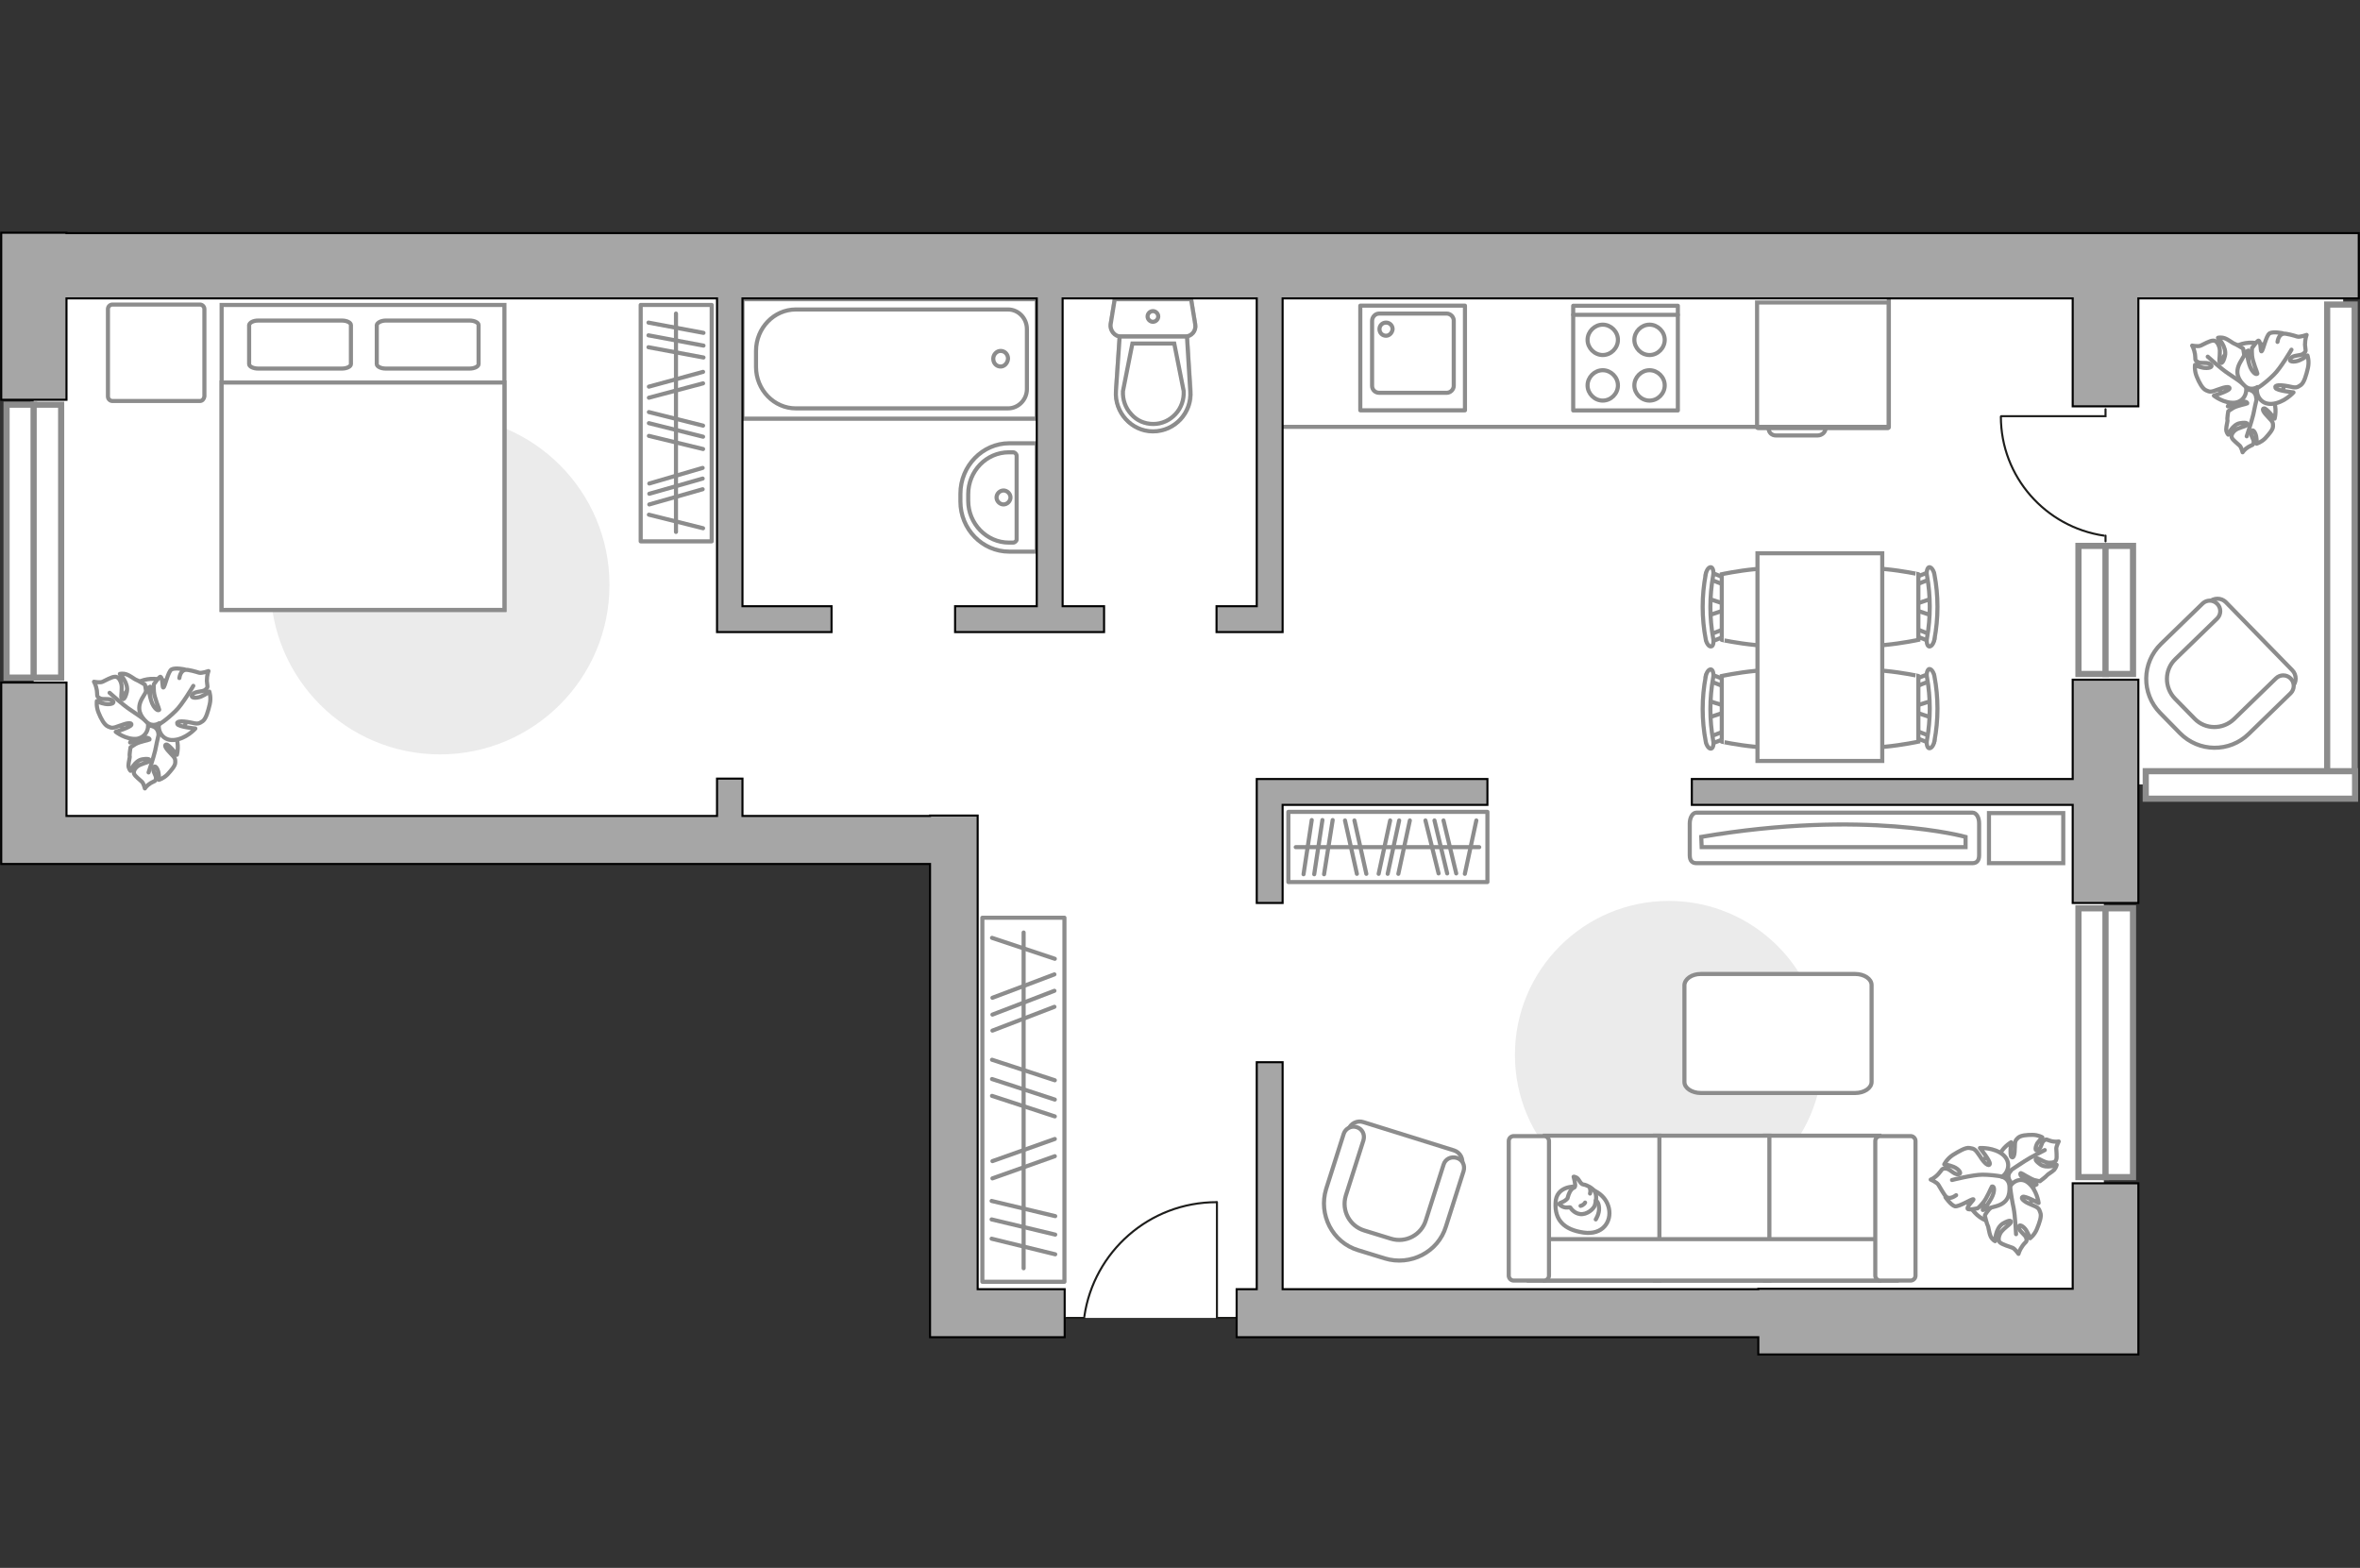 <?xml version="1.0" encoding="utf-8"?>
<!-- Generator: Adobe Illustrator 25.1.0, SVG Export Plug-In . SVG Version: 6.00 Build 0)  -->
<svg version="1.1" xmlns="http://www.w3.org/2000/svg" xmlns:xlink="http://www.w3.org/1999/xlink" x="0px" y="0px"
	 viewBox="0 0 575 382" style="enable-background:new 0 0 575 382;" xml:space="preserve">
<rect x="0" y="0" width="575" height="382" fill="#333333" stroke="none"/>
<style type="text/css">
	.st0{fill:#FFFFFF;}
	.st1{fill:#EBEBEB;}
	.st2{fill:#FFFFFF;stroke:#8C8C8C;stroke-linecap:round;stroke-linejoin:round;stroke-miterlimit:10;}
	.st3{fill:#FFFFFF;stroke:#8C8C8C;stroke-miterlimit:10;}
	.st4{fill:none;stroke:#8C8C8C;stroke-linecap:round;stroke-linejoin:round;stroke-miterlimit:10;}
	.st5{fill:#FFFFFF;stroke:#8C8C8C;stroke-width:1.5;stroke-linecap:round;stroke-miterlimit:10;}
	.st6{opacity:0.5;}
	.st7{opacity:0.5;fill:#FFFFFF;stroke:#8C8C8C;stroke-miterlimit:10;}
	.st8{fill:none;stroke:#1D1D1B;stroke-width:0.5;stroke-linecap:round;stroke-miterlimit:22.926;}
	.st9{fill:#A6A6A6;stroke:#000000;stroke-width:0.5;stroke-miterlimit:10;}
</style>
<g id="bg_1_">
	<polygon class="st0" points="214.4,204.8 8.2,204.8 8.2,65.1 570.9,65.1 570.9,190.6 512.6,191.2 512.6,323.1 303,321.1 
		232.7,321.1 231,245.3 230.7,228.5 232.4,206.4 	"/>
</g>
<g id="furniture_1_">
	<path id="Vector_1_" class="st1" d="M107.2,101.2c22.8,0,41.3,18.5,41.3,41.3c0,22.8-18.5,41.3-41.3,41.3
		c-22.8,0-41.3-18.5-41.3-41.3C65.9,119.7,84.4,101.2,107.2,101.2z"/>
	<g>
		<g>
			<path id="Vector_97_1_" class="st2" d="M48.7,97.7H27.4c-0.6,0-1.1-0.5-1.1-1.1V75.3c0-0.6,0.5-1.1,1.1-1.1h21.3
				c0.6,0,1.1,0.5,1.1,1.1v21.3C49.7,97.2,49.3,97.7,48.7,97.7z"/>
		</g>
		<g>
			<path id="Vector_98_1_" class="st3" d="M122.8,148.6H54V74.3h68.9V148.6z"/>
			<path id="Vector_99_1_" class="st3" d="M54,148.6h68.9V93.2H62.1H54v7.5V148.6z"/>
			<path id="Vector_100_1_" class="st4" d="M94,78.1h20.4c1.2,0,2.2,0.5,2.2,1.1v9.5c0,0.6-1,1.1-2.2,1.1H94c-1.2,0-2.2-0.5-2.2-1.1
				v-9.5C91.9,78.6,92.9,78.1,94,78.1z"/>
			<path id="Vector_101_1_" class="st4" d="M62.9,78.1h20.4c1.2,0,2.2,0.5,2.2,1.1v9.5c0,0.6-1,1.1-2.2,1.1H62.9
				c-1.2,0-2.2-0.5-2.2-1.1v-9.5C60.8,78.6,61.7,78.1,62.9,78.1z"/>
		</g>
	</g>
	<path id="Vector_51_1_" class="st1" d="M406.6,219.5c20.7,0,37.5,16.8,37.5,37.5c0,20.7-16.8,37.5-37.5,37.5
		c-20.7,0-37.5-16.8-37.5-37.5C369.1,236.3,385.9,219.5,406.6,219.5z"/>
	<g>
		<path id="Vector_52_4_" class="st3" d="M542.3,146.7l16.2,16.6c1.1,1.1,1.1,3,0,4L547,178.6c-4.2,4.1-10.9,4-15-0.2l-5.4-5.5
			c-4.1-4.2-4-10.9,0.2-15l11.4-11.2C539.4,145.6,541.2,145.6,542.3,146.7z"/>
		<path id="Vector_53_4_" class="st3" d="M540.2,147.1c1,1,1,2.6,0,3.6l-10.2,9.9c-2.7,2.6-2.7,6.9-0.1,9.6l4.8,4.9
			c2.6,2.7,6.9,2.7,9.6,0.1l10.2-9.9c1-1,2.6-1,3.6,0c1,1,1,2.6,0,3.6l-10.2,9.9c-4.7,4.6-12.2,4.5-16.8-0.2l-4.8-4.9
			c-4.6-4.7-4.5-12.2,0.2-16.8l10.2-9.9C537.7,146.1,539.2,146.1,540.2,147.1z"/>
	</g>
	<g>
		<path id="Vector_52_3_" class="st3" d="M332.2,273.4l22.1,6.9c1.5,0.5,2.3,2.1,1.9,3.6l-4.8,15.3c-1.7,5.6-7.7,8.7-13.3,7
			l-7.4-2.3c-5.6-1.7-8.7-7.7-7-13.3l4.8-15.3C329,273.7,330.7,272.9,332.2,273.4z"/>
		<path id="Vector_53_3_" class="st3" d="M330.5,274.6c1.4,0.4,2.1,1.8,1.7,3.2l-4.3,13.5c-1.1,3.6,0.9,7.4,4.5,8.5l6.5,2
			c3.6,1.1,7.4-0.9,8.5-4.5l4.3-13.5c0.4-1.4,1.8-2.1,3.2-1.7c1.4,0.4,2.1,1.8,1.7,3.2l-4.3,13.5c-1.9,6.3-8.7,9.7-14.9,7.8l-6.5-2
			c-6.3-1.9-9.7-8.7-7.8-14.9l4.3-13.5C327.8,275,329.2,274.2,330.5,274.6z"/>
	</g>
	<path id="Vector_84_1_" class="st2" d="M414.4,237.3h37.6c2.2,0,4,1.2,4,2.7v23.6c0,1.5-1.8,2.7-4,2.7h-37.6c-2.2,0-4-1.2-4-2.7
		V240C410.5,238.5,412.2,237.3,414.4,237.3z"/>
	<g>
		<path id="Vector_60_6_" class="st3" d="M37,182c-4.6-0.1-8.2-4-8-8.6c0.1-4.6,4-8.2,8.6-8c4.6,0.1,8.2,4,8,8.6
			C45.5,178.5,41.6,182.1,37,182z"/>
		<path class="st2" d="M38.6,178.8c0,0,0-1.5-1.6-1.9c-1.6-0.4-3.2-0.3-4.2,1.8c-1,2.1-1.1,2.2-1.1,2.2s2.2-1.2,3.5-1.2
			s1.3,0.5,1.2,0.5c-0.1,0.1-2.4,0.5-3.4,1.1c-1,0.6-1.2,0.8-1.2,0.8s-0.3,1.8-0.2,2.1c0.1,0.3-0.3,1.5-0.3,2.3
			c0,0.8,0.5,1.3,0.5,1.3s1-2.5,2.9-2.8c1.9-0.3,1.9,0.2,1.6,0.5c-0.3,0.3-2.1,0.6-2.9,1.3c-0.8,0.7-0.9,1.4-0.7,1.8
			c0.2,0.5,1.5,1.5,1.9,1.9c0.4,0.4,0.7,1.6,0.7,1.6s0.4-0.7,1.4-1.3c1-0.6,1.1-0.3,1.3-1.1c0.1-0.8-0.9-1.8-0.6-2.6
			c0.3-0.9,1,0.1,1.2,1.1c0.2,1,0.1,1.8,0.1,1.8s1.1-0.3,2.1-1.3c0.9-1,1.9-2.1,1.9-2.9c0-0.8,0.1-1-1.1-2.2
			c-1.2-1.2-1.7-2.1-1.1-2.2c0.6-0.1,2.6,2.5,2.6,2.5s0.7-2.6-0.4-4.7C41.6,177.2,39.2,177.8,38.6,178.8z"/>
		<path class="st4" d="M36.2,188.2c0,0,1.2-3.6,1.6-5.3c0.2-1.1,0.7-3.3,0.9-4.1c0.3-1.3,0.1-2.6-0.3-3.8"/>
		<path class="st2" d="M35.8,175.6c0,0,1.6,0.7,2.7-0.8c1.1-1.5,1.8-3.3,0-5.3c-1.7-2.1-1.9-2.2-1.9-2.2s0.2,2.9-0.3,4.3
			c-0.5,1.4-1.1,1.2-1.1,1c0-0.1,0.6-2.8,0.4-4.2c-0.2-1.4-0.3-1.6-0.3-1.6s-1.8-1.1-2.2-1.2c-0.3-0.1-1.4-1-2.3-1.3
			c-0.9-0.3-1.6-0.1-1.6-0.1s2.2,2.2,1.7,4.4c-0.5,2.1-1.1,1.9-1.3,1.5c-0.2-0.4,0.3-2.6-0.1-3.7c-0.4-1.2-1-1.6-1.6-1.5
			c-0.6,0-2.3,0.9-2.9,1.2c-0.6,0.3-2.1,0-2.1,0s0.5,0.8,0.7,2.1c0.2,1.3-0.2,1.4,0.7,1.9c0.8,0.5,2.3-0.1,3.1,0.6
			c0.8,0.7-0.6,1-1.8,0.8c-1.2-0.2-2-0.7-2-0.7s-0.2,1.3,0.4,2.8c0.6,1.5,1.4,3,2.3,3.4c0.9,0.4,1.1,0.5,2.9-0.2
			c1.8-0.7,3-0.8,2.8-0.2c-0.2,0.6-3.8,1.7-3.8,1.7s2.5,2,5.2,1.7C36,179.5,36.5,176.8,35.8,175.6z"/>
		<path class="st4" d="M26.7,168.8c0,0,3.3,3,5,4.1c1.1,0.7,3.2,2.2,4,2.8c1.2,0.9,2.7,1.3,4.2,1.4"/>
		<g>
			<path class="st2" d="M43.7,165.2c0.2-1.3,0.8-1.9,1.5-2c0.6-0.1,2.7,0.5,3.3,0.7c0.6,0.2,2.3-0.4,2.3-0.4s-0.4,0.9-0.4,2.4
				c0.1,1.5,0.4,1.4-0.3,2.1c-0.8,0.7-2.5,0.3-3.2,1.2c-0.7,0.9,0.9,1,2.1,0.5c1.2-0.5,2-1.2,2-1.2s0.5,1.4,0.1,3.1
				c-0.4,1.7-0.9,3.5-1.7,4.1c-0.9,0.6-1.1,0.8-3.1,0.3c-2.1-0.4-3.4-0.3-3.1,0.4c0.3,0.7,4.4,1.1,4.4,1.1s-2.3,2.6-5.3,2.8
				c-3,0.2-4-2.7-3.5-4.1c0,0-1.6,1.1-3.1-0.3c-1.5-1.4-2.5-3.2-1.1-5.7c1.5-2.5,1.6-2.7,1.6-2.7s0.3,3.1,1.2,4.5
				c0.9,1.4,1.4,1,1.4,0.9c0-0.2-1.2-2.9-1.3-4.4c-0.1-1.5,0-1.8,0-1.8s1.3-1.9,1.6-1.8c0.6,0.3,0.4,2.7,0.7,2.6
				c0.4-0.1,1.1-3.9,2-4.4c0.9-0.5,3.2,0,3.2,0"/>
			<path class="st4" d="M47.1,167.1c0,0-2.7,4.6-4.3,6.1c-1,1-2.6,2.4-3.9,3.2"/>
		</g>
	</g>
	<g>
		<path id="Vector_60_5_" class="st3" d="M493.2,284.1c3.1,3.3,3,8.6-0.4,11.7c-3.3,3.1-8.6,3-11.7-0.4c-3.1-3.3-3-8.6,0.4-11.7
			C484.8,280.6,490.1,280.7,493.2,284.1z"/>
		<path class="st2" d="M489.9,285.3c0,0-1.1,1-0.2,2.4c0.9,1.4,2,2.5,4.2,1.7c2.2-0.7,2.3-0.8,2.3-0.8s-2.4-0.7-3.3-1.6
			c-1-0.9-0.6-1.2-0.5-1.2c0.1,0,2.1,1.3,3.2,1.7c1.2,0.3,1.4,0.3,1.4,0.3s1.5-1.1,1.7-1.4c0.2-0.3,1.2-0.8,1.8-1.4
			c0.5-0.6,0.6-1.2,0.6-1.2s-2.5,1-4-0.1c-1.5-1.1-1.2-1.4-0.8-1.5c0.4,0,1.9,1.1,3,1.1c1.1,0,1.6-0.3,1.7-0.8c0.2-0.5,0-2.2,0-2.7
			c0-0.5,0.6-1.7,0.6-1.7s-0.8,0.2-1.9-0.1c-1.1-0.3-1-0.6-1.7-0.1c-0.7,0.5-0.6,1.9-1.5,2.3c-0.8,0.4-0.6-0.8-0.1-1.7
			c0.6-0.8,1.2-1.4,1.2-1.4s-1-0.6-2.4-0.6c-1.4,0-2.8,0.1-3.5,0.7c-0.6,0.6-0.8,0.7-0.8,2.4c0,1.7-0.3,2.7-0.8,2.3
			c-0.5-0.4-0.1-3.6-0.1-3.6s-2.4,1.4-3,3.6C486.6,284.2,488.7,285.5,489.9,285.3z"/>
		<path class="st4" d="M498.2,280.2c0,0-3.4,1.7-4.9,2.7c-0.9,0.6-2.8,1.8-3.5,2.3c-1.1,0.7-1.9,1.7-2.5,2.9"/>
		<path class="st2" d="M489.6,289.5c0,0-0.6-1.6-2.5-1.3c-1.9,0.3-3.6,1-3.8,3.7c-0.2,2.7-0.2,2.9-0.2,2.9s1.9-2.2,3.2-2.8
			s1.6-0.1,1.5,0.1c-0.1,0.1-2.4,1.6-3.3,2.7c-0.9,1.1-0.9,1.4-0.9,1.4s0.5,2.1,0.7,2.4c0.2,0.3,0.3,1.7,0.7,2.6
			c0.4,0.9,1.1,1.2,1.1,1.2s0-3.1,1.9-4.3c1.9-1.1,2.1-0.6,1.9-0.2c-0.1,0.4-2.1,1.6-2.6,2.7c-0.5,1.1-0.4,1.9,0.1,2.2
			c0.5,0.4,2.3,1,2.9,1.2c0.6,0.2,1.5,1.5,1.5,1.5s0.2-0.9,1-2c0.8-1.1,1.1-0.8,0.9-1.8c-0.2-0.9-1.7-1.6-1.8-2.6
			c-0.1-1.1,1.2-0.3,1.8,0.7c0.6,1,0.9,1.9,0.9,1.9s1.1-0.8,1.7-2.3c0.6-1.5,1.2-3.1,0.8-4c-0.3-0.9-0.4-1.2-2.2-1.9
			c-1.8-0.7-2.7-1.6-2.1-1.9s3.9,1.5,3.9,1.5s-0.4-3.2-2.5-4.9C492.2,286.5,489.9,288.2,489.6,289.5z"/>
		<path class="st4" d="M491.2,300.7c0,0-0.2-4.4-0.6-6.4c-0.3-1.3-0.7-3.8-0.8-4.9c-0.3-1.5-1-2.9-2-4"/>
		<g>
			<path class="st2" d="M476.6,291.2c-1.1,0.8-1.9,0.8-2.4,0.4c-0.5-0.4-1.5-2.3-1.9-2.9c-0.3-0.6-1.9-1.3-1.9-1.3s0.9-0.3,1.9-1.4
				c1-1.1,0.7-1.3,1.7-1.3c1.1,0,2,1.5,3.1,1.4c1.1-0.1,0.1-1.3-1.1-1.8s-2.3-0.6-2.3-0.6s0.6-1.3,2.1-2.3c1.5-0.9,3.1-1.9,4.1-1.7
				c1.1,0.2,1.3,0.2,2.5,2c1.1,1.8,2.2,2.6,2.4,1.9c0.2-0.7-2.4-3.9-2.4-3.9s3.5-0.2,5.7,1.7c2.2,2,0.9,4.7-0.4,5.3
				c0,0,1.8,0.3,1.9,2.4c0.1,2.1-0.4,4-3.3,4.8c-2.8,0.8-3,0.8-3,0.8s2-2.4,2.4-4c0.4-1.6-0.2-1.7-0.4-1.6c-0.1,0.1-1.2,2.9-2.2,4
				c-1,1.2-1.3,1.3-1.3,1.3s-2.2,0.5-2.4,0.1c-0.2-0.6,1.6-2.2,1.4-2.3c-0.3-0.2-3.5,1.9-4.5,1.7c-1-0.3-2.3-2.2-2.3-2.2"/>
			<path class="st4" d="M475.6,287.5c0,0,5.1-1.3,7.4-1.3c1.5,0,3.5,0.2,5,0.5"/>
		</g>
	</g>
	<g>
		<path id="Vector_60_4_" class="st3" d="M548.2,100.1c-4.6-0.1-8.2-4-8-8.6c0.1-4.6,4-8.2,8.6-8c4.6,0.1,8.2,4,8,8.6
			C556.7,96.6,552.8,100.2,548.2,100.1z"/>
		<path class="st2" d="M549.7,96.9c0,0,0-1.5-1.6-1.9c-1.6-0.4-3.2-0.3-4.2,1.8c-1,2.1-1.1,2.2-1.1,2.2s2.2-1.2,3.5-1.2
			s1.3,0.5,1.2,0.5c-0.1,0.1-2.4,0.5-3.4,1.1c-1,0.6-1.2,0.8-1.2,0.8s-0.3,1.8-0.2,2.1c0.1,0.3-0.3,1.5-0.3,2.3
			c0,0.8,0.5,1.3,0.5,1.3s1-2.5,2.9-2.8c1.9-0.3,1.9,0.2,1.6,0.5c-0.3,0.3-2.1,0.6-2.9,1.3c-0.8,0.7-0.9,1.4-0.7,1.8
			c0.2,0.5,1.5,1.5,1.9,1.9c0.4,0.4,0.7,1.6,0.7,1.6s0.4-0.7,1.4-1.3c1-0.6,1.1-0.3,1.3-1.1c0.1-0.8-0.9-1.8-0.6-2.6
			c0.3-0.9,1,0.1,1.2,1.1c0.2,1,0.1,1.8,0.1,1.8s1.1-0.3,2.1-1.3c0.9-1,1.9-2.1,1.9-2.9c0-0.8,0.1-1-1.1-2.2
			c-1.2-1.2-1.7-2.1-1.1-2.2c0.6-0.1,2.6,2.5,2.6,2.5s0.7-2.6-0.4-4.7C552.7,95.3,550.4,95.9,549.7,96.9z"/>
		<path class="st4" d="M547.4,106.3c0,0,1.2-3.6,1.6-5.3c0.2-1.1,0.7-3.3,0.9-4.1c0.3-1.3,0.1-2.6-0.3-3.8"/>
		<path class="st2" d="M547,93.7c0,0,1.6,0.7,2.7-0.8c1.1-1.5,1.8-3.3,0-5.3c-1.7-2.1-1.9-2.2-1.9-2.2s0.2,2.9-0.3,4.3
			c-0.5,1.4-1.1,1.2-1.1,1c0-0.1,0.6-2.8,0.4-4.2c-0.2-1.4-0.3-1.6-0.3-1.6s-1.8-1.1-2.2-1.2c-0.3-0.1-1.4-1-2.3-1.3
			c-0.9-0.3-1.6-0.1-1.6-0.1s2.2,2.2,1.7,4.4c-0.5,2.1-1.1,1.9-1.3,1.5c-0.2-0.4,0.3-2.6-0.1-3.7c-0.4-1.2-1-1.6-1.6-1.5
			c-0.6,0-2.3,0.9-2.9,1.2c-0.6,0.3-2.1,0-2.1,0s0.5,0.8,0.7,2.1c0.2,1.3-0.2,1.4,0.7,1.9c0.8,0.5,2.3-0.1,3.1,0.6
			c0.8,0.7-0.6,1-1.8,0.8c-1.2-0.2-2-0.7-2-0.7s-0.2,1.3,0.4,2.8c0.6,1.5,1.4,3,2.3,3.4c0.9,0.4,1.1,0.5,2.9-0.2
			c1.8-0.7,3-0.8,2.8-0.2c-0.2,0.6-3.8,1.7-3.8,1.7s2.5,2,5.2,1.7C547.2,97.7,547.7,94.9,547,93.7z"/>
		<path class="st4" d="M537.9,86.9c0,0,3.3,3,5,4.1c1.1,0.7,3.2,2.2,4,2.8c1.2,0.9,2.7,1.3,4.2,1.4"/>
		<g>
			<path class="st2" d="M554.9,83.3c0.2-1.3,0.8-1.9,1.5-2c0.6-0.1,2.7,0.5,3.3,0.7c0.6,0.2,2.3-0.4,2.3-0.4s-0.4,0.9-0.4,2.4
				c0.1,1.5,0.4,1.4-0.3,2.1c-0.8,0.7-2.5,0.3-3.2,1.2c-0.7,0.9,0.9,1,2.1,0.5c1.2-0.5,2-1.2,2-1.2s0.5,1.4,0.1,3.1
				c-0.4,1.7-0.9,3.5-1.7,4.1c-0.9,0.6-1.1,0.8-3.1,0.3c-2.1-0.4-3.4-0.3-3.1,0.4c0.3,0.7,4.4,1.1,4.4,1.1s-2.3,2.6-5.3,2.8
				c-3,0.2-4-2.7-3.5-4.1c0,0-1.6,1.1-3.1-0.3c-1.5-1.4-2.5-3.2-1.1-5.7s1.6-2.7,1.6-2.7s0.3,3.1,1.2,4.5c0.9,1.4,1.4,1,1.4,0.9
				c0-0.2-1.2-2.9-1.3-4.4c-0.1-1.5,0-1.8,0-1.8s1.3-1.9,1.6-1.8c0.6,0.3,0.4,2.7,0.7,2.6c0.4-0.1,1.1-3.9,2-4.4
				c0.9-0.5,3.2,0,3.2,0"/>
			<path class="st4" d="M558.3,85.2c0,0-2.7,4.6-4.3,6.1c-1,1-2.6,2.4-3.9,3.2"/>
		</g>
	</g>
	<g>
		<path id="Vector_54_1_" class="st3" d="M457.9,312h-27.9v-35.3h27.9V312z"/>
		<path id="Vector_55_1_" class="st3" d="M431.1,312h-27.9v-35.3h27.9V312z"/>
		<path id="Vector_56_1_" class="st3" d="M404.3,312h-27.9v-35.3h27.9V312z"/>
		<path id="Vector_57_1_" class="st3" d="M459.4,301.9L462,312h-89.5v-10.1H459.4z"/>
		<path id="Vector_58_1_" class="st3" d="M456.9,310.8V278c0-0.7,0.6-1.2,1.2-1.2h7.4c0.7,0,1.2,0.6,1.2,1.2v32.8
			c0,0.7-0.6,1.2-1.2,1.2h-7.4C457.4,312,456.9,311.4,456.9,310.8z"/>
		<path id="Vector_59_1_" class="st3" d="M367.6,310.8V278c0-0.7,0.6-1.2,1.2-1.2h7.4c0.7,0,1.2,0.6,1.2,1.2v32.8
			c0,0.7-0.6,1.2-1.2,1.2h-7.4C368.1,312,367.6,311.4,367.6,310.8z"/>
		<g>
			<path class="st2" d="M383.7,289.1c0,0-4.6-0.2-4.7,4c-0.2,4.1,2,6.5,6.8,7.2c4.7,0.7,6.9-2.7,6.2-5.9
				C391.3,291.2,388.2,289.1,383.7,289.1z"/>
			<path class="st2" d="M381.9,292c0,0-0.5,0.6-1.3,0.9c-0.9,0.3-0.7,0.5-0.7,0.5s0.8,0.9,2,0.8c0.7-0.1,0.7,0,0.7,0
				s0.8,1.4,2.4,1.6c1.6,0.2,3.3-1.2,3.6-2.2c0.3-1,0.5-2.5-0.1-3.4c-0.6-0.8-1.9-1.5-2.7-1.6c-0.8-0.1-1-1.3-1.7-1.7
				c-0.7-0.3-0.7-0.2-0.7-0.2s0.6,2.1,0.3,2.5C383.6,289.5,382.6,289.2,381.9,292z"/>
			<path class="st2" d="M386.2,293c0,0-0.3,0.6-1.1,0.8"/>
			<path class="st2" d="M387.4,290.8c0,0,0.2-0.6,0-1.2"/>
			<path class="st4" d="M388.8,292.5c0,0,0.7,0.2,0.8,1.8c0.1,1.4-0.8,2.8-0.8,2.8"/>
		</g>
	</g>
	<g>
		
			<rect x="205" y="257.9" transform="matrix(1.117512e-11 -1 1 1.117512e-11 -18.557 517.294)" class="st4" width="88.7" height="20"/>
		<line class="st4" x1="257.1" y1="305.6" x2="241.6" y2="301.8"/>
		<line class="st4" x1="257.1" y1="300.8" x2="241.6" y2="297.1"/>
		<line class="st4" x1="256.9" y1="245.3" x2="241.8" y2="251.1"/>
		<line class="st4" x1="256.9" y1="241.4" x2="241.8" y2="247.2"/>
		<line class="st4" x1="256.9" y1="237.4" x2="241.8" y2="243.1"/>
		<line class="st4" x1="257.1" y1="296.3" x2="241.6" y2="292.6"/>
		<line class="st4" x1="257" y1="281.7" x2="241.8" y2="287.1"/>
		<line class="st4" x1="257" y1="277.5" x2="241.8" y2="282.9"/>
		<line class="st4" x1="257" y1="272" x2="241.7" y2="267"/>
		<line class="st4" x1="257" y1="263.2" x2="241.7" y2="258.2"/>
		<line class="st4" x1="257" y1="233.6" x2="241.7" y2="228.5"/>
		<line class="st4" x1="257" y1="267.9" x2="241.7" y2="262.9"/>
		<line class="st4" x1="249.4" y1="309" x2="249.4" y2="227.2"/>
	</g>
	<g>
		<rect x="313.9" y="197.8" class="st4" width="48.5" height="17.1"/>
		<line class="st4" x1="317.6" y1="213" x2="319.6" y2="199.8"/>
		<line class="st4" x1="320.2" y1="213" x2="322.2" y2="199.8"/>
		<line class="st4" x1="350.5" y1="212.8" x2="347.3" y2="199.9"/>
		<line class="st4" x1="352.6" y1="212.8" x2="349.5" y2="199.9"/>
		<line class="st4" x1="354.8" y1="212.8" x2="351.7" y2="199.9"/>
		<line class="st4" x1="322.6" y1="213" x2="324.7" y2="199.8"/>
		<line class="st4" x1="330.6" y1="212.9" x2="327.7" y2="199.9"/>
		<line class="st4" x1="332.9" y1="212.9" x2="330" y2="199.9"/>
		<line class="st4" x1="335.9" y1="212.9" x2="338.7" y2="199.9"/>
		<line class="st4" x1="340.7" y1="212.9" x2="343.5" y2="199.9"/>
		<line class="st4" x1="356.9" y1="212.9" x2="359.7" y2="199.9"/>
		<line class="st4" x1="338.1" y1="212.9" x2="340.9" y2="199.9"/>
		<line class="st4" x1="315.7" y1="206.4" x2="360.4" y2="206.4"/>
	</g>
	<g>
		
			<rect x="135.9" y="94.4" transform="matrix(-1.836970e-16 1 -1 -1.836970e-16 267.802 -61.602)" class="st4" width="57.6" height="17.3"/>
		<line class="st4" x1="158" y1="78.6" x2="171.4" y2="81.1"/>
		<line class="st4" x1="158" y1="81.7" x2="171.4" y2="84.2"/>
		<line class="st4" x1="158.2" y1="117.8" x2="171.2" y2="114"/>
		<line class="st4" x1="158.2" y1="120.3" x2="171.2" y2="116.6"/>
		<line class="st4" x1="158.2" y1="122.9" x2="171.2" y2="119.2"/>
		<line class="st4" x1="158" y1="84.6" x2="171.4" y2="87.1"/>
		<line class="st4" x1="158.1" y1="94.2" x2="171.3" y2="90.6"/>
		<line class="st4" x1="158.1" y1="96.9" x2="171.3" y2="93.4"/>
		<line class="st4" x1="158.1" y1="100.4" x2="171.3" y2="103.7"/>
		<line class="st4" x1="158.1" y1="106.2" x2="171.3" y2="109.4"/>
		<line class="st4" x1="158.1" y1="125.4" x2="171.3" y2="128.7"/>
		<line class="st4" x1="158.1" y1="103.1" x2="171.3" y2="106.4"/>
		<line class="st4" x1="164.7" y1="76.4" x2="164.7" y2="129.6"/>
	</g>
	<g>
		<g>
			<path id="Vector_90_1_" class="st3" d="M480.6,198c0.9,0,1.6,1.1,1.6,2.6v7.8c0,1.4-0.7,1.9-1.6,1.9h-67.3
				c-0.9,0-1.6-0.5-1.6-1.9v-7.8c0-1.4,0.7-2.6,1.6-2.6H480.6z"/>
			<path id="Vector_91_1_" class="st3" d="M414.6,206.4h64.3l0-2.5c0,0-24.4-6.8-64.4,0L414.6,206.4z"/>
		</g>
		<path id="Vector_93_1_" class="st3" d="M484.6,210.3h18.1v-12.2h-18.1V210.3z"/>
	</g>
	<g>
		<g>
			<path id="Vector_8_2_" class="st3" d="M428.4,104.3H460c0.1,0,0.2-0.1,0.2-0.2V73.7h-32.1v30.4
				C428.1,104.2,428.2,104.3,428.4,104.3z"/>
			<path id="Vector_9_2_" class="st3" d="M444.8,104.3h-13.9c0,1.1,0.8,1.8,1.8,1.8h10.1C443.9,106.1,444.8,105.3,444.8,104.3z"/>
		</g>
		<path id="Vector_148_2_" class="st4" d="M308.6,74.3v29.7h151.6V68.4"/>
	</g>
	<g>
		<g id="Group_2_1_">
			<g id="Group_3_1_">
				<path id="Vector_10_1_" class="st3" d="M470.8,145.8l-4.5,1.5v1.2l4.5,1.5V145.8z"/>
			</g>
			<g id="Group_4_1_">
				<path id="Vector_11_1_" class="st3" d="M466.4,154.2c0,0.4,0.2,0.8,0.5,0.8l3.6,1.4c0.4,0.1,0.7-0.1,0.8-0.6
					c0.1-0.5-0.1-1-0.4-1l-3.6-1.4c-0.4-0.1-0.7,0.1-0.8,0.6C466.4,154.1,466.4,154.1,466.4,154.2z"/>
			</g>
			<g id="Group_5_1_">
				<path id="Vector_12_1_" class="st3" d="M466.4,141.5c0,0.1,0,0.1,0,0.2c0.1,0.5,0.4,0.8,0.8,0.6l3.6-1.4
					c0.4-0.1,0.5-0.6,0.4-1.1c-0.1-0.5-0.4-0.8-0.8-0.6l-3.6,1.4C466.6,140.8,466.4,141.1,466.4,141.5z"/>
			</g>
			<path id="Vector_13_1_" class="st3" d="M448.7,139.9c-2.8,2.8-2.8,13.2,0,16c3.3,3.3,18.7,0,18.7,0v-16
				C467.5,139.9,452.1,136.6,448.7,139.9z"/>
			<path id="Vector_14_1_" class="st3" d="M469.5,140.2c0.9,5,0.9,10.2,0,15.3c-0.2,1,0.1,1.9,0.5,2c0.5,0.1,1.1-0.6,1.3-1.7
				c1-5.2,1-10.7,0-15.9c-0.2-1-0.8-1.8-1.3-1.7C469.6,138.3,469.3,139.3,469.5,140.2z"/>
		</g>
		<g id="Group_6_1_">
			<g id="Group_7_1_">
				<path id="Vector_15_1_" class="st3" d="M470.8,170.7l-4.5,1.4v1.3l4.5,1.5V170.7z"/>
			</g>
			<g id="Group_8_1_">
				<path id="Vector_16_1_" class="st3" d="M466.4,179c0,0.4,0.2,0.8,0.5,0.8l3.6,1.4c0.4,0.1,0.7-0.1,0.8-0.6c0.1-0.5-0.1-1-0.4-1
					l-3.6-1.4c-0.4-0.1-0.7,0.1-0.8,0.6C466.4,178.9,466.4,179,466.4,179z"/>
			</g>
			<g id="Group_9_1_">
				<path id="Vector_17_1_" class="st3" d="M466.4,166.3c0,0.1,0,0.1,0,0.2c0.1,0.5,0.4,0.8,0.8,0.6l3.6-1.4
					c0.4-0.1,0.5-0.6,0.4-1.1c-0.1-0.5-0.4-0.8-0.8-0.6l-3.6,1.4C466.6,165.6,466.4,165.9,466.4,166.3z"/>
			</g>
			<path id="Vector_18_1_" class="st3" d="M448.7,164.7c-2.8,2.8-2.8,13.2,0,16c3.3,3.3,18.7,0,18.7,0v-16
				C467.5,164.7,452.1,161.4,448.7,164.7z"/>
			<path id="Vector_19_1_" class="st3" d="M469.5,165c0.9,5,0.9,10.2,0,15.3c-0.2,1,0.1,1.9,0.5,2c0.5,0.1,1.1-0.6,1.3-1.7
				c1-5.2,1-10.7,0-15.9c-0.2-1-0.8-1.8-1.3-1.7C469.6,163.2,469.3,164.1,469.5,165z"/>
		</g>
		<g id="Group_14_1_">
			<g id="Group_15_1_">
				<path id="Vector_25_2_" class="st3" d="M416.1,174.9l4.5-1.5v-1.3l-4.5-1.4V174.9z"/>
			</g>
			<g id="Group_16_1_">
				<path id="Vector_26_2_" class="st3" d="M420.5,166.3c0-0.4-0.2-0.8-0.5-0.8l-3.6-1.4c-0.4-0.1-0.7,0.1-0.8,0.6
					c-0.1,0.5,0.1,1,0.4,1l3.6,1.4c0.4,0.1,0.7-0.1,0.8-0.6C420.5,166.5,420.5,166.4,420.5,166.3z"/>
			</g>
			<g id="Group_17_1_">
				<path id="Vector_27_2_" class="st3" d="M420.5,179.1c0-0.1,0-0.1,0-0.2c-0.1-0.5-0.4-0.8-0.8-0.6l-3.6,1.4
					c-0.4,0.1-0.5,0.6-0.4,1.1c0.1,0.5,0.4,0.8,0.8,0.6l3.6-1.4C420.3,179.8,420.5,179.5,420.5,179.1z"/>
			</g>
			<path id="Vector_28_1_" class="st3" d="M438.2,180.7c2.8-2.8,2.8-13.2,0-16c-3.3-3.3-18.7,0-18.7,0v16
				C419.4,180.7,434.8,184,438.2,180.7z"/>
			<path id="Vector_29_1_" class="st3" d="M417.4,180.4c-0.9-5-0.9-10.2,0-15.3c0.2-1-0.1-1.9-0.5-2c-0.5-0.1-1.1,0.6-1.3,1.7
				c-1,5.2-1,10.7,0,15.9c0.2,1,0.8,1.8,1.3,1.7C417.4,182.3,417.6,181.3,417.4,180.4z"/>
		</g>
		<g id="Group_18_1_">
			<g id="Group_19_1_">
				<path id="Vector_30_1_" class="st3" d="M416.1,150l4.5-1.5v-1.2l-4.5-1.5V150z"/>
			</g>
			<g id="Group_20_1_">
				<path id="Vector_31_1_" class="st3" d="M420.5,141.5c0-0.4-0.2-0.8-0.5-0.8l-3.6-1.4c-0.4-0.1-0.7,0.1-0.8,0.6s0.1,1,0.4,1
					l3.6,1.4c0.4,0.1,0.7-0.1,0.8-0.6C420.5,141.7,420.5,141.6,420.5,141.5z"/>
			</g>
			<g id="Group_21_1_">
				<path id="Vector_32_1_" class="st3" d="M420.5,154.2c0-0.1,0-0.1,0-0.2c-0.1-0.5-0.4-0.8-0.8-0.6l-3.6,1.4
					c-0.4,0.1-0.5,0.6-0.4,1.1c0.1,0.5,0.4,0.8,0.8,0.6l3.6-1.4C420.3,155,420.5,154.6,420.5,154.2z"/>
			</g>
			<path id="Vector_33_1_" class="st3" d="M438.2,155.9c2.8-2.8,2.8-13.2,0-16c-3.3-3.3-18.7,0-18.7,0v16
				C419.4,155.9,434.8,159.2,438.2,155.9z"/>
			<path id="Vector_34_1_" class="st3" d="M417.4,155.5c-0.9-5-0.9-10.2,0-15.3c0.2-1-0.1-1.9-0.5-2c-0.5-0.1-1.1,0.6-1.3,1.7
				c-1,5.2-1,10.7,0,15.9c0.2,1,0.8,1.8,1.3,1.7C417.4,157.5,417.6,156.5,417.4,155.5z"/>
		</g>
		<path id="Vector_35_1_" class="st3" d="M458.6,185.3v-50.5h-30.4v40.9v9.7H458.6z"/>
	</g>
	<g>
		<g>
			<rect x="383.3" y="74.5" class="st4" width="25.5" height="25.5"/>
		</g>
		<line class="st4" x1="408.8" y1="76.7" x2="383.3" y2="76.7"/>
		<path class="st4" d="M401.9,86.5c-2,0-3.7-1.7-3.7-3.7c0-2,1.7-3.7,3.7-3.7c2,0,3.7,1.7,3.7,3.7C405.6,84.8,403.9,86.5,401.9,86.5
			z"/>
		<path class="st4" d="M401.9,97.6c-2,0-3.7-1.7-3.7-3.7c0-2,1.7-3.7,3.7-3.7c2,0,3.7,1.7,3.7,3.7C405.6,95.9,403.9,97.6,401.9,97.6
			z"/>
		<path class="st4" d="M390.5,86.5c-2,0-3.7-1.7-3.7-3.7c0-2,1.7-3.7,3.7-3.7c2,0,3.7,1.7,3.7,3.7C394.2,84.8,392.5,86.5,390.5,86.5
			z"/>
		<path class="st4" d="M390.5,97.6c-2,0-3.7-1.7-3.7-3.7c0-2,1.7-3.7,3.7-3.7c2,0,3.7,1.7,3.7,3.7C394.2,95.9,392.5,97.6,390.5,97.6
			z"/>
	</g>
</g>
<g id="windows_1_">
	<g>
		<path id="Vector_118_10_" class="st5" d="M8.3,165.1H1.6V98.6h6.7V165.1z"/>
		<path id="Vector_124_6_" class="st5" d="M14.9,165.1H8.2V98.6h6.7V165.1z"/>
	</g>
	<g>
		<path id="Vector_118_9_" class="st5" d="M513.1,286.8h-6.7v-65.5h6.7V286.8z"/>
		<path id="Vector_124_5_" class="st5" d="M519.7,286.8H513v-65.5h6.7V286.8z"/>
	</g>
	<g>
		<path id="Vector_118_8_" class="st5" d="M513.1,164.2h-6.7V133h6.7V164.2z"/>
		<path id="Vector_124_1_" class="st5" d="M519.7,164.2H513V133h6.7V164.2z"/>
	</g>
	<g>
		<g>
			<path id="Vector_118_7_" class="st5" d="M573.7,74.2H567v117.8h6.7V74.2z"/>
		</g>
		<g>
			<path id="Vector_118_1_" class="st5" d="M522.8,187.9v6.7h51v-6.7H522.8z"/>
		</g>
	</g>
</g>
<g id="plan">
	<g>
		<g class="st6">
			<path class="st3" d="M273.1,82h15.6c1.6,0,2.8-1.4,2.5-3l-1-6.1h-18.6l-1,6.1C270.4,80.5,271.6,82,273.1,82z"/>
			<path class="st3" d="M289.2,82h-16.4l-0.9,13.2c-0.3,5.3,3.8,9.8,9.1,9.8c5.3,0,9.5-4.5,9.1-9.8L289.2,82z"/>
		</g>
		<g>
			<path class="st3" d="M273.1,82h15.6c1.6,0,2.8-1.4,2.5-3l-1-6.1h-18.6l-1,6.1C270.4,80.5,271.6,82,273.1,82z"/>
			<path class="st3" d="M280.9,105.1L280.9,105.1c5.3,0,9.5-4.5,9.1-9.8L289.2,82h-16.4l-0.9,13.2
				C271.5,100.5,275.7,105.1,280.9,105.1z"/>
			<path class="st3" d="M286.1,83.7l2.3,11.6c0.1,2.1-0.6,4.1-2,5.6c-1.4,1.5-3.3,2.4-5.4,2.4c-2.1,0-4-0.8-5.4-2.4
				c-1.4-1.5-2.1-3.5-2-5.6l2.3-11.6H286.1z"/>
			<path class="st3" d="M279.6,77.1c0-0.7,0.6-1.3,1.3-1.3c0.7,0,1.3,0.6,1.3,1.3c0,0.7-0.6,1.3-1.3,1.3
				C280.2,78.4,279.6,77.8,279.6,77.1z"/>
		</g>
	</g>
	<g>
		<g>
			
				<rect x="331.4" y="74.5" transform="matrix(-1 3.146606e-10 -3.146606e-10 -1 688.329 174.472)" class="st4" width="25.5" height="25.5"/>
		</g>
		<path class="st4" d="M352.5,76.4H336c-0.9,0-1.7,0.8-1.7,1.8V94c0,1,0.8,1.7,1.7,1.7h16.5c0.9,0,1.7-0.8,1.7-1.7V78.1
			C354.2,77.2,353.4,76.4,352.5,76.4z"/>
		<path class="st4" d="M337.7,81.8c-0.9,0-1.6-0.7-1.6-1.6c0-0.9,0.7-1.6,1.6-1.6c0.9,0,1.6,0.7,1.6,1.6
			C339.2,81.1,338.5,81.8,337.7,81.8z"/>
	</g>
	<g>
		<g>
			<polyline class="st7" points="180.9,72.9 252.6,72.9 252.6,102 180.9,102 180.9,72.9 			"/>
			<polygon class="st3" points="180.9,72.9 180.9,102 252.6,102 252.6,72.9 180.9,72.9 			"/>
			<path class="st3" d="M184.2,89.4v-3.9c0-5.6,4.4-10.1,9.7-10.1h51.7c2.5,0,4.6,2.1,4.6,4.8v14.6c0,2.6-2.1,4.7-4.6,4.7l-51.7,0
				C188.6,99.5,184.2,95,184.2,89.4z"/>
			<path class="st3" d="M243.8,89.3c-1,0-1.8-0.8-1.8-1.9c0-1,0.8-1.9,1.8-1.9c1,0,1.8,0.8,1.8,1.9
				C245.5,88.5,244.7,89.3,243.8,89.3z"/>
		</g>
		<g>
			<g>
				<path class="st3" d="M234,120.3v1.9c0,6.7,5.3,12.2,11.9,12.2h6.7V108h-6.7C239.4,108,234,113.5,234,120.3z"/>
				<path class="st3" d="M235.9,120.4v1.6c0,5.6,4.5,10.2,9.9,10.2h1c0.5,0,0.9-0.4,0.9-0.8v-20.3c0-0.5-0.4-0.9-0.9-0.9h-1
					C240.3,110.2,235.9,114.8,235.9,120.4z"/>
				<path class="st3" d="M244.5,119.5c-0.9,0-1.7,0.8-1.7,1.7c0,0.9,0.8,1.7,1.7,1.7c0.9,0,1.7-0.8,1.7-1.7
					C246.2,120.3,245.4,119.5,244.5,119.5z"/>
			</g>
		</g>
	</g>
	<g>
		<polyline class="st8" points="487.6,101.4 513,101.4 513,99.7 		"/>
		<line class="st8" x1="513" y1="131.9" x2="513" y2="130.5"/>
		<path class="st8" d="M512.6,130.5c-14.2-2.1-25.1-14.3-25.1-29"/>
	</g>
	<g>
		<polyline class="st8" points="296.5,292.9 296.5,321.1 301.3,321.1 		"/>
		<line class="st8" x1="259.8" y1="321.1" x2="264.2" y2="321.1"/>
		<path class="st8" d="M264.2,320.7c2.3-15.7,15.8-27.8,32.2-27.8"/>
	</g>
	<g>
		<polygon class="st9" points="521,165.6 521,220 505,220 505,196.1 412.2,196.1 412.2,189.8 505,189.8 505,165.6 		"/>
		<polygon class="st9" points="306.2,258.8 312.5,258.8 312.5,314.1 428.4,314.1 428.4,314 505,314 505,288.3 521,288.3 521,325.7 
			521,325.7 521,330 428.4,330 428.4,325.8 301.3,325.8 301.3,314.1 306.2,314.1 		"/>
		<polygon class="st9" points="306.2,220 306.2,196.1 306.2,191.7 306.2,189.8 362.4,189.8 362.4,196.1 312.5,196.1 312.5,220 		"/>
		<polygon class="st9" points="16.2,198.8 174.7,198.8 174.7,189.7 180.9,189.7 180.9,198.8 226.6,198.8 226.6,198.7 238.2,198.7 
			238.2,314.1 259.4,314.1 259.4,325.8 238.2,325.8 237.8,325.8 226.6,325.8 226.6,210.5 0.3,210.5 0.3,203 0.3,198.8 0.3,166.3 
			16.2,166.3 		"/>
		<polygon class="st9" points="16.2,56.7 16.2,56.8 574.7,56.8 574.7,72.7 521,72.7 521,99 505,99 505,72.7 312.5,72.7 312.5,147.7 
			312.5,152.3 312.5,154 296.4,154 296.4,147.7 306.2,147.7 306.2,72.7 258.9,72.7 258.9,147.7 269,147.7 269,154 232.7,154 
			232.7,147.7 252.6,147.7 252.6,72.7 180.9,72.7 180.9,147.7 202.6,147.7 202.6,154 174.7,154 174.7,149.4 174.7,147.7 174.7,72.7 
			16.2,72.7 16.2,97.4 0.3,97.4 0.3,56.7 		"/>
	</g>
</g>
<g id="points">
	<path id="bedroom_x5F_1_4_" class="st4" d="M341.9,243.8"/>
	<path id="bedroom_x5F_2" class="st4" d="M87.5,120.7"/>
	<path id="balcony_2_" class="st4" d="M543.4,125.5"/>
	<path id="kitchen_2_" class="st4" d="M365.9,143.9"/>
	<path id="wc_2_" class="st4" d="M285.5,130.4"/>
	<path id="hallway_2_" class="st4" d="M269.9,185.4"/>
	<path id="bathroom" class="st4" d="M209.9,128.2"/>
</g>
</svg>
